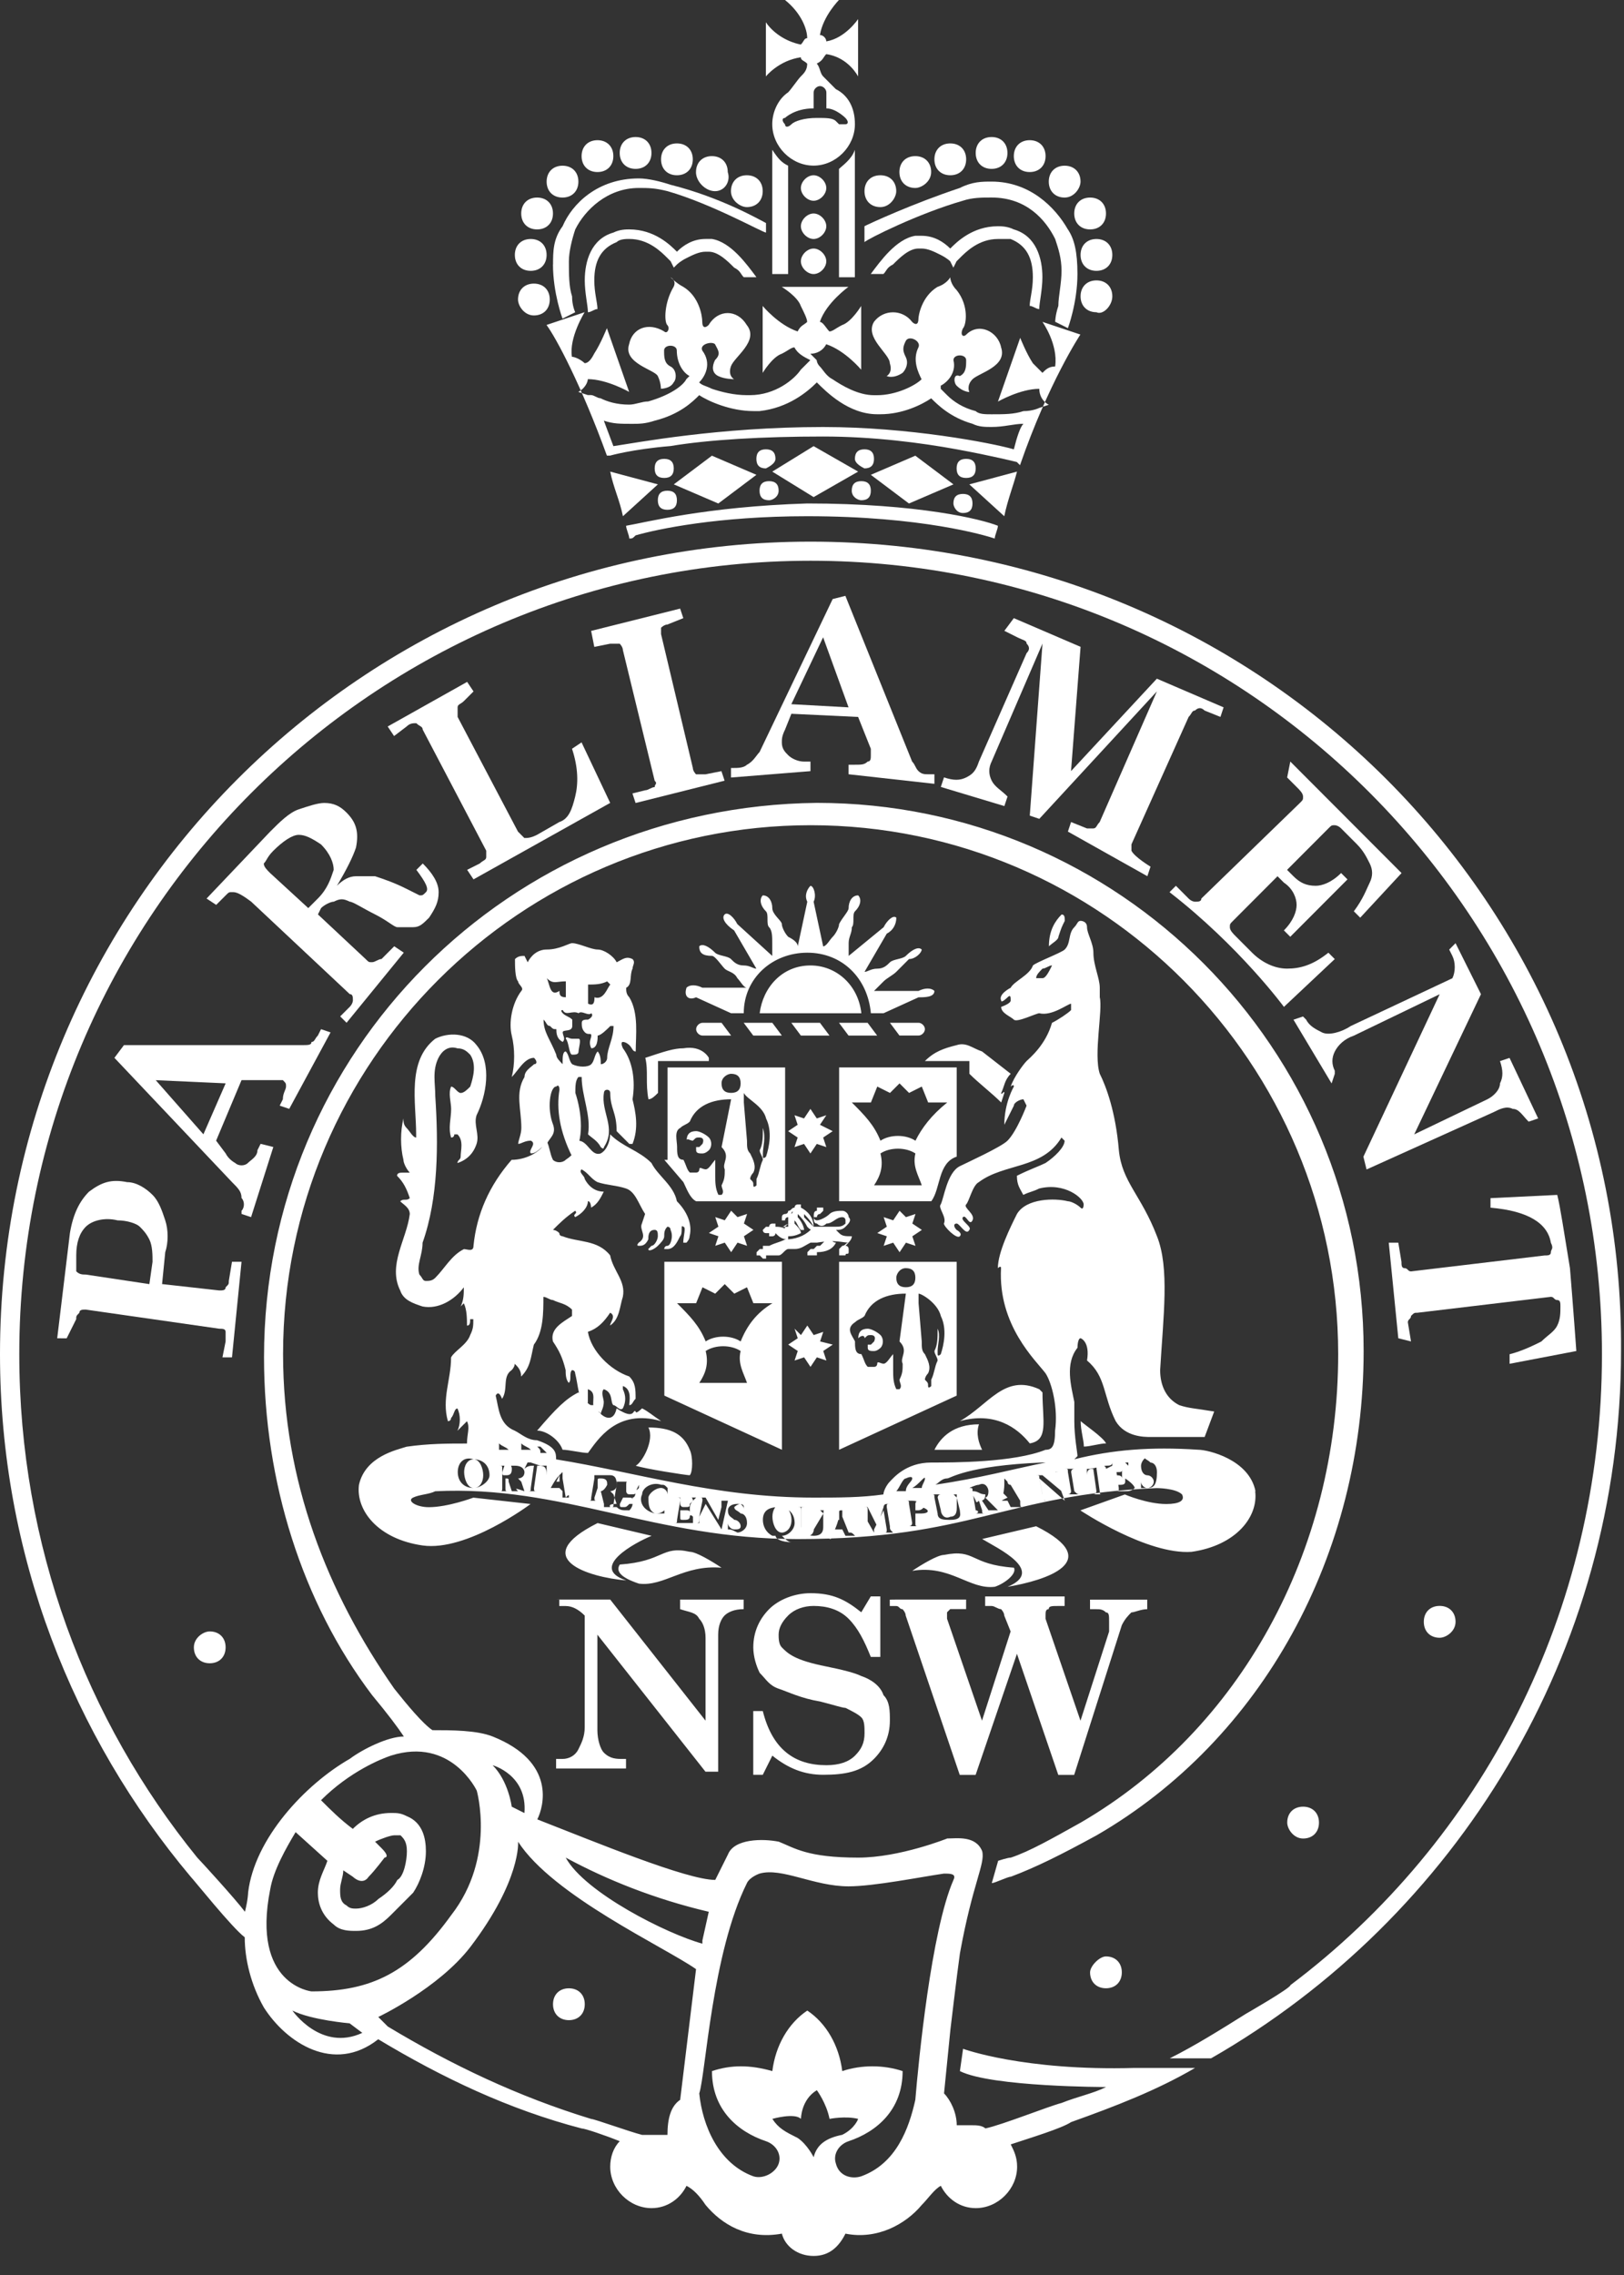 <svg fill="none" viewBox="0 0 40 56" xmlns="http://www.w3.org/2000/svg" xmlns:xlink="http://www.w3.org/1999/xlink"><rect x="0" y="0" width="40" height="56" fill="#333333" stroke="none"/><clipPath id="a"><path d="m0 0h40v55.61h-40z"/></clipPath><g clip-path="url(#a)" fill="#fff"><path d="m14.012 49.727c.235 0 .391-.157.391-.392s-.157-.392-.391-.392c-.235 0-.391.157-.391.392s.157.392.391.392zm-9.237-9.177c0 .235.157.392.391.392s.391-.157.391-.392-.157-.392-.391-.392c-.157 0-.391.157-.391.392zm22.074 8c0 .235.157.392.391.392s.391-.157.391-.392-.157-.392-.391-.392c-.157 0-.391.235-.391.392zm9.002-8.628c0-.235-.157-.392-.391-.392-.235 0-.391.157-.391.392s.157.392.391.392c.157 0 .391-.157.391-.392zm-15.89-26.589c-11.037 0-19.961 8.941-19.961 20.001 0 4.941 1.8 9.412 4.697 12.863.078.078 1.018 1.255 1.331 1.49 0 .549.157 1.177.47 1.726.548.863 1.722 1.647 2.818.784 1.566.941 3.209 1.726 5.01 2.196.078 0 .548.157.939.314-.157.157-.235.392-.235.627 0 .549.47 1.02 1.018 1.02.391 0 .705-.235.861-.549.157.078.313.235.47.471.391.471 1.018.863 1.879.706.078.314.391.549.783.549s.626-.235.783-.549c.783.157 1.487-.235 1.879-.706.157-.157.313-.392.47-.471.157.314.47.549.861.549.548 0 1.018-.471 1.018-1.02 0-.235-.078-.392-.157-.549.47-.157 1.252-.392 1.487-.549 1.096-.392 2.114-.784 3.053-1.333-.548 0-1.174 0-1.487 0-2.74.078-4.227-.471-4.227-.471l-.078.549c.783.392 3.601.392 3.601.392-.313.157-.705.235-1.096.392-.313.079-1.487.549-1.879.627-.078-.078-.235-.078-.313-.078-.078 0-.235 0-.313 0h-.078c0-.314-.157-.627-.313-.784l.157-1.569s.157-1.333.235-1.882c.313-1.726.626-2.196.548-2.51-.157-.392-.626-.314-.861-.314 0 0-1.174.471-2.192.471-1.252 0-1.565-.235-1.957-.392-.391-.078-1.096-.078-1.252.314l-.313.627c-.705 0-2.974-.941-4.383-1.49.157-.314.47-1.412-1.096-2.039-.391-.157-1.018-.157-1.487-.157-.235-.157-.626-.627-.939-1.02-1.644-2.353-2.74-5.098-2.74-8.236 0-7.216 5.871-13.02 12.994-13.02 7.202 0 12.994 5.883 12.994 13.02 0 4.863-2.427 9.255-6.34 11.53-.705.392-1.252.706-1.722.863-.078 0-.313.078-.313.078l-.157.549c.078 0 .391-.157.47-.157.626-.235 1.252-.549 2.114-1.02 4.07-2.353 6.575-6.902 6.575-11.922 0-7.451-6.027-13.491-13.464-13.491-7.593.079-13.62 6.118-13.62 13.648 0 3.059.939 6.039 2.661 8.314.391.471.626.784.783 1.02-.391 0-1.018.314-1.331.549-1.096.627-2.348 1.961-2.505 3.294 0 0 0 .157-.078.471-.235-.314-1.096-1.255-1.174-1.333-2.74-3.373-4.384-7.686-4.384-12.393 0-10.824 8.767-19.53 19.491-19.53 10.802 0 19.491 8.785 19.491 19.53 0 6.353-2.974 12-7.671 15.53 0 .078-1.096.706-1.096.706-.626.392-1.252.784-1.879 1.098h1.018c6.027-3.451 10.098-9.961 10.098-17.412.078-10.981-8.845-19.922-19.961-19.922zm-12.759 36.158c.47.235 1.409.314 1.409.314l.313.235c-1.018.471-1.722-.549-1.722-.549zm12.838 3.608s-.157-.314-.391-.471c-.313-.157-.47-.235-.626-.471 0 0 .548-.157.705 0 0 0 0-.471.391-.706 0 0 .235.314.313.706 0 0 .391-.078.705 0 0 0-.078.235-.391.392-.391.078-.626.235-.705.549zm-1.644-6.745c.078-.157.313-.235.313-.235.548-.157 1.331.314 2.192.314.626 0 1.8-.235 2.348-.314.157 0 .313 0 .235.157-.548 1.255-.861 4.471-.939 5.412-.157.706-.47 1.569-1.331 1.882-.235.078-.548 0-.626-.314-.078-.235.078-.471.313-.549.705-.235 1.331-.784 1.331-1.726-.47-.157-1.018-.157-1.487 0-.078-.627-.391-1.177-.861-1.49-.47.314-.783.863-.861 1.49-.548-.157-1.018-.157-1.487 0 0 .941.626 1.49 1.331 1.726.235.079.391.314.313.549s-.391.392-.626.314c-.861-.314-1.252-1.255-1.331-2.039.157-.471.313-3.451 1.174-5.177zm-.939.706-.157.706v.078c-.861-.235-2.896-1.255-3.366-2.118 1.018.549 2.192 1.02 3.522 1.333zm-.313 1.412-.391 3.216c-.235.157-.313.471-.313.863h-.078c-.078 0-.235 0-.313 0-.078 0-.157 0-.235 0-.313-.079-1.174-.392-1.252-.392-1.8-.549-3.444-1.333-5.01-2.275l-.235-.235s1.487-.706 2.27-1.726c1.252-1.647 1.174-2.588 1.174-2.588.861 1.333 3.601 2.588 4.384 3.137zm-4.227-3.843-.313-.157s-.078-.627-.47-1.02c0 0 .861.235.783 1.177zm-6.262 1.882c.078-.471.391-1.02.626-1.412l.783.706c-.078.235-.235.471-.235.784 0 .235.078.549.391.784.157.157.391.157.548.157.391 0 .626-.157.861-.392.235-.235.391-.392.548-.549.157-.235.313-.627.313-1.02 0-.314-.078-.706-.47-.863-.157-.079-.235-.079-.391-.079-.391 0-.705.157-.939.392-.313-.235-.548-.471-.783-.706.705-.706 1.487-1.02 1.722-1.098 1.487-.471 2.114.863 2.114.863s.47 1.647-.626 3.059c-1.018 1.412-1.957 1.882-3.444 1.882 0 0-1.487-.157-1.018-2.51zm2.74-1.02s-.078-.078-.157-.157c.157-.078.391-.157.47-.157h.157c.078.078.157.157.157.392s-.078.627-.235.706c-.078.157-.235.314-.47.471-.157.157-.391.235-.548.235-.078 0-.157-0-.235-.079-.157-.078-.157-.235-.157-.392 0-.157.078-.314.078-.471l.235.157s.235.235.391 0c.157-.157.391-.471.391-.471s.157 0-.078-.235zm22.701-.235c.235 0 .391-.157.391-.392s-.157-.392-.391-.392c-.235 0-.391.157-.391.392 0 .157.157.392.391.392z"/><path d="m1.409 32.942.313-2.588c.078-.471.235-.784.47-1.02.313-.235.548-.314.939-.235.235 0 .47.157.626.314.157.157.235.392.313.627.078.235.078.549 0 .784l-.078.784 1.409.157c.078 0 .157 0 .157-.078.078-.078.078-.078.078-.157l.078-.471h.235l-.235 2.353h-.235l.078-.392c0-.078 0-.157 0-.235s-.078-.078-.157-.078l-3.288-.471c-.078 0-.157 0-.157.079-.078.078-.078.078-.078.157l-.235.471zm2.27-1.333.078-.549c0-.157 0-.392-.078-.549-.078-.157-.157-.235-.235-.314-.078-.079-.313-.157-.548-.157-.313-.078-.626 0-.783.157-.157.157-.235.392-.235.706v.392c.078.079.157.079.235.079z"/><path d="m3.053 25.726h4.384c.157 0 .235 0 .235-.078.078 0 .078-.079.157-.157l.078-.157.235.079-1.018 1.882-.235-.079.078-.157c0-.157.078-.235.078-.314 0-.078 0-.078-.078-.157 0 0-.078 0-.157 0h-.861l-.626 1.49.235.314c.078.157.235.235.235.235.078.078.235.078.313 0 .078-.079.235-.157.235-.314l.078-.157.313.078-.548 1.726-.235-.078v-.078c.078-.079.078-.235 0-.314 0-.157-.078-.235-.235-.392l-2.896-3.059zm.783.863 1.174 1.333.548-1.255z"/><path d="m5.088 22.118 1.566-1.647c.235-.235.47-.471.705-.549.235-.078.47-.157.626-.157.235 0 .391.078.548.235.235.235.313.471.235.863-.078.235-.235.549-.47.941.157-.157.313-.235.47-.235h.47c.235.078.47.157.783.314.157.078.313.157.313.157.078 0 .078 0 .157-.079.078-.078 0-.235-.235-.549l.157-.157c.235.235.391.471.391.706s-.078.392-.235.627c-.157.157-.235.235-.391.235s-.235 0-.391 0c-.078 0-.235-.157-.548-.314-.313-.157-.548-.314-.626-.314-.157-.078-.235-.078-.391 0-.078 0-.235.079-.313.157l-.078.157 1.174 1.098c.078.078.078.078.157.078.078 0 .157-.078.235-.078l.313-.314.235.157-1.409 1.726-.157-.157.235-.235c.078-.079.078-.157.078-.157 0-.078 0-.157-.078-.157l-2.427-2.275c-.313-.235-.391-.235-.47-.235s-.078 0-.157.079l-.235.235zm2.505.235.235-.235c.235-.235.313-.471.391-.706 0-.157-.078-.392-.313-.627-.235-.157-.391-.235-.548-.235-.157 0-.391.157-.626.392-.157.157-.157.235-.235.314 0 .079.078.157.157.235z"/><path d="m9.706 18.118-.157-.235 1.957-1.098.157.235-.235.235c-.078.079-.157.079-.157.157v.235l1.487 2.824c.078.078.157.157.157.157.078 0 .157 0 .313-.079l.548-.314c.235-.078.313-.314.391-.627.078-.314.078-.706-.078-1.177l.235-.157.705 1.49-3.366 1.882-.157-.235.313-.157c.078-.079.157-.079.157-.157s0-.157 0-.157l-1.565-2.981c0-.078-.078-.078-.157-.157-.078 0-.157 0-.235.078z"/><path d="m14.56 15.53 2.192-.549.078.235-.391.157c-.078 0-.157.079-.157.079v.157l.783 3.294c0 .078.078.157.078.157h.235l.391-.078.078.235-2.192.549-.078-.235.313-.078c.078 0 .157-.078.235-.078 0-.079.078-.079 0-.157l-.783-3.216c0-.078-.078-.157-.078-.157-.078 0-.157 0-.235 0l-.391.079z"/><path d="m20.822 14.667 1.644 4.079c.078.078.078.157.157.235s.157.078.235.078h.157v.235l-2.114-.235v-.235h.157c.157 0 .235 0 .313-.078.078 0 .078-.078.078-.157 0-.078 0-.078 0-.157l-.313-.784-1.644-.078-.157.392c-.078.157-.078.235-.078.314 0 .157.078.235.157.314.078.079.235.157.391.157h.157v.235l-1.957.157v-.235h.078c.078 0 .235 0 .313-.079.157-.078.235-.235.313-.314l1.8-3.765zm-.548 1.02-.783 1.647 1.409.078z"/><path d="m24.971 15.216 1.644.706-.235 3.059 2.114-2.275 1.644.706-.078.235-.391-.157c-.078-.078-.157-.078-.235 0-.078 0-.078.078-.157.157l-1.409 3.137v.157c.078.157.47.392.47.392l-.078.235-1.957-1.098.078-.235.391.157h.157c.078 0 .078-.079.157-.157l1.409-3.216-2.896 3.137-.235-.079.313-4.235-1.252 2.902c-.078.157-.078.314 0 .471.078.157.235.235.391.392l-.078.235-1.565-.471.078-.235c.235.078.391.078.548 0 .157-.078.235-.157.313-.392l1.174-2.667c.078-.078.078-.157 0-.235 0-.079-.078-.079-.235-.157l-.313-.157z"/><path d="m31.781 18.746 2.74 2.745-1.018 1.098-.157-.157c.235-.314.313-.549.391-.706.078-.157.078-.314 0-.471-.078-.157-.157-.314-.313-.471l-.391-.392c-.078-.079-.157-.079-.157-.079-.078 0-.078 0-.157.079l-1.018 1.02.157.157c.157.157.313.235.548.235.157 0 .391-.079.626-.314l.157.157-1.409 1.412-.157-.157c.235-.235.313-.471.313-.627s-.078-.392-.313-.549l-.157-.157-1.096 1.098c-.078.078-.078.078-.078.157 0 .079.078.157.157.235l.391.392c.235.235.548.392.861.392s.626-.079 1.018-.392l.157.157-1.252 1.177s-1.096-1.49-2.818-2.824l.157-.157.313.314c.078.079.157.078.157.078.078 0 .157 0.0.157-.078l2.427-2.353c.078-.078.078-.078.078-.157 0-.078-.078-.157-.157-.235l-.235-.235z"/><path d="m35.851 23.217.626 1.255-1.644 3.451 1.8-.863c.157-.078.313-.235.313-.392.078-.157.078-.314 0-.549l.235-.078.705 1.49-.235.079c-.157-.157-.235-.314-.391-.314-.157-.078-.313 0-.47.079l-3.131 1.412-.078-.314 1.879-4-2.114 1.02c-.235.079-.391.235-.47.392-.078.157-.078.314 0 .471v.078l-.078.235-.939-1.569.235-.079.078.079c.078.157.235.235.391.314.157.078.47 0 .705-.157l2.505-1.177c.078-.157.078-.392 0-.549l-.078-.157z"/><path d="m38.356 29.413c.078.314.157.863.313 1.804.078.941.157 2.039.157 2.039l-1.644.314v-.235c.313-.078.626-.235.783-.314.157-.157.313-.235.391-.392.078-.157.078-.314.078-.471 0-.078 0-.157-.078-.157-.078 0-.078-.079-.157-.079l-3.288.392c-.078 0-.078 0-.157.078 0 .079-.078.079-.078.157l.078.471-.313-.078-.235-2.353h.235l.078.471c0 .078 0 .157.078.157s.078.079.157.079l3.288-.392c.078 0 .157 0 .157-.078 0-.079.078-.079 0-.235-.078-.471-.548-.784-1.487-.863v-.235z"/><path d="m13.699 39.374h1.331l2.348 2.981v-2.039c0-.235-.078-.392-.157-.471-.078-.157-.235-.157-.47-.235v-.235h1.565v.235c-.235 0-.391.078-.47.157-.078.078-.157.235-.157.471v3.373h-.313l-2.662-3.373v2.353c0 .235.078.471.157.549.157.157.313.157.47.157h.078v.235h-1.722v-.235h.157c.157 0 .313-.078.391-.235s.157-.314.157-.549v-2.745c-.157-.157-.313-.235-.47-.235h-.157v-.157"/><path d="m21.213 39.688.235-.392h.235v1.49h-.235c-.157-.392-.313-.706-.548-.941-.235-.235-.548-.314-.861-.314-.235 0-.47.078-.626.235-.157.157-.235.314-.235.471 0 .078 0 .235.078.314.078.079.157.157.313.235.157.079.391.157.783.235.391.079.705.157.861.235.235.079.47.235.548.471.157.157.157.392.157.627 0 .392-.157.706-.391.941-.313.314-.705.392-1.252.392-.47 0-.861-.157-1.252-.471l-.235.471h-.235v-1.569h.235c.235.941.783 1.333 1.566 1.333.313 0 .548-.079.705-.235.157-.157.235-.314.235-.549 0-.157 0-.314-.078-.392-.078-.079-.235-.157-.391-.235-.078 0-.313-.079-.626-.157-.47-.078-.783-.235-1.018-.314-.235-.079-.313-.235-.47-.392-.078-.157-.157-.392-.157-.627 0-.392.157-.706.391-.941s.626-.392 1.018-.392c.548 0 .861.157 1.252.471z"/><path d="m22.074 39.374h1.722v.235h-.157c-.078 0-.157 0-.235 0l-.078.079v.157l.861 2.51.705-2.196-.157-.392c0-.078-.078-.157-.078-.157-.078 0-.157-.078-.235-.078h-.157v-.235h1.957v.235h-.157c-.157 0-.235 0-.235.078-.078 0-.078.079-.078.157v.079l.861 2.51.705-2.196c0-.078 0-.157 0-.235 0-.157 0-.235-.078-.235-.078-.079-.157-.079-.235-.079h-.157v-.235h1.409v.235c-.157 0-.313.079-.391.079-.078.078-.157.157-.235.314l-1.174 3.686h-.391l-1.018-2.981-1.018 2.981h-.391l-1.331-3.922c0-.078-.078-.157-.078-.157-.078 0-.078-.078-.157-.078h-.157v-.157"/><path d="m21.605 25.491-.235-.314h-.705l.235.314zm-1.409 2.196.157-.235-.235.079-.157-.235-.157.235-.235-.079.078.235-.235.157.235.157-.078.235.235-.078.157.235.157-.235.235.078-.078-.235.235-.157zm-1.096 2.51v-.078s0 0-.078 0c0 0-.078 0-.078.078h-.078s0 0-.078.079c0 0 0 .078.078.078h.078v.078h.078s.078 0 .078-.078c.078.078.157.157.313.157 0-.079 0-.157 0-.235-.157-.079-.235-.079-.313-.079zm1.331-4.706-.235-.314h-.705l.235.314zm-.939 4.628c-.157 0-.157.078-.235.078h.078c.078-.078.078-.078.157-.078zm.548.078s0 .079 0 0c0-.235-.157-.392-.313-.471 0 0 0 0 0-.078 0 0 0 0-.078 0 0 0-.078 0-.078.078-.078 0-.078.079-.157.079 0 0 0 .078-.078.078 0 0-.078 0-.078.078v.079h.078s0-.079.078-.079v.079.157h-.078c0 .079-.078.157 0 .235.157 0 .235 0 .391-.078 0-.078-.078-.157-.157-.235 0 0 0 0 0-.078.078.078.078.157.157.235h.078c0-.079-.078-.235-.157-.314 0 0 0 0 0-.078.078.078.157.157.235.314.078.079.078.079.157 0-.078-.078-.157-.157-.235-.235 0 0 0 0 0-.078.078.078.157.157.235.314zm-.548-.314c0-.078 0-.078 0 0 0-.078.078-.078 0 0zm-.939-4.392h.705l-.235-.314h-.705zm2.114 10.196 2.896-1.333v-3.294h-2.896zm2.505-3.294c.157.314.078.706 0 .941 0 0-.078.078-.078 0v-.078c0-.157.078-.392 0-.549 0 .235 0 .392-.078.549 0 .078.078.157.078.235-.078.157-.078.314-.157.471v.157s-.078.079-.078 0c0-.078 0-.078-.078-.157 0-.079.078-.157.078-.157.078-.157 0-.314-.078-.471-.078-.078-.078-.157-.078-.314l-.078-.941c0-.079 0-.157 0-.235.078 0 .47.235.548.549zm-.861-1.177c.157 0 .235.078.235.235 0 .157-.078.235-.235.235-.157 0-.235-.079-.235-.235 0-.079.078-.235.235-.235zm-1.252 1.333c.078-.079.157-.079.235-.157.157-.392.548-.549 1.018-.549l-.157 1.177c.235.235 0 .392.078.549 0 .157 0 .235-.078.392 0 .078.078.157 0 .235h-.078c-.078-.157-.078-.314-.078-.471 0-.157 0-.235 0-.392-.078.078-.157.235-.235.235-.078 0-.157-.078-.157 0 0 0 0 .078-.078.078h-.078-.078c-.078-.078-.078-.157-.157-.314-.157 0-.157-.157-.157-.314-.078-.157-.235-.314 0-.471zm4.305 2.981c.47-.079.313-.549.313-1.255 0 0 0 0-.078-.078-.861-.392-1.252.392-1.957.784.861-.235 1.409.157 1.722.549zm-4.07-2.588c.078-.078.078-.078.157-.078.157 0 .078.157.078.157l-.078.078h-.078v-.078.157c0 .079.078.079.157.079s.157-.079.157-.079c.078-.078.078-.235 0-.314-.078-.078-.235-.157-.313-.157-.157 0-.235.079-.235.235.078-.078.157-.078.157 0zm-1.331-9.177c-.705 0-1.174.549-1.252 1.177h2.505c-.078-.706-.626-1.177-1.252-1.177zm6.106-.706c.078-.235.078-.235.157-.392 0-.079 0-.157-.078-.157-.157.157-.313.392-.313.784.078-.078.235-.157.235-.235zm-2.192 3.059v.314c.235.235.548.471.783.706l.078-.235c0-.078-.078.078-.078 0 .078-.157.078-.314.235-.471l-.705-.549c-.235-.079-.391-.235-.626-.157-.313.078-.548.157-.783.392zm-.861 9.569h.548.626c-.078-.157-.157-.392-.078-.627-.626 0-.939.314-1.096.627zm-6.732-.706c-.235-.157-.313-.235-.47-.314 0 0-.157.157-.157.078-.078-.078 0 .235-.47-.078-.078.392-.391.235-.548-.079 0 0 0 0-.078 0s-.313-.314-.313-.314c-.313.157-.548.392-1.018.941.235 0 .548.235.626.471.157 0 .47.079.626.079.235-.314.705-1.098 1.8-.784zm.705.706c-.157-.392-.47-.549-1.018-.549.157.314-.157.863-.313.941.235.078 1.252.235 1.331.235.078-.078.078-.471 0-.627zm2.27-4.628h-2.896v3.294l2.896 1.333zm-2.035 2.981c.157-.235.235-.471.157-.784.235-.157.626-.157.861 0-.078.314.078.549.157.784zm1.018-1.02c-.235-.157-.626-.157-.861 0-.157-.392-.391-.627-.705-.941h.47l.157-.392.313.157.235-.235.235.235.313-.157.157.392h.47c-.391.235-.626.549-.783.941zm1.957 0 .078-.235-.235.078-.157-.235-.157.235-.157-.157.078.235-.235.157.235.157-.078.235.235-.079.157.235.157-.235.235.079-.078-.235.235-.157zm.705-2.432c-.078 0-.078.078-.157.078l-.078.079v.078.078h.078.078c0-.078.078 0 .078-.078v-.078s0-.079-.078-.079c.078-.078.157-.157.157-.235-.157 0-.235 0-.313-.078l-.078-.078c.078 0 .157 0 .235-.079.078-.078.157-.157.078-.235 0-.078-.078-.157-.157-.157-.078 0-.235 0-.313.078s-.235.157-.313.157c0 0-.078 0-.078-.079v-.078.078h.078s0-.078.078-.078c0 0 0 0 .078-.078v-.079h-.078-.078v.079c-.078 0-.078.078-.078.157 0 .079 0 .157.078.157.078.078.157.078.235 0 .157 0 .235-.157.391-.157 0 0 .078 0 .078.079v.078c-.078.078-.157.078-.235.078-.157 0-.47 0-.626 0v.079c-.157.157-.391.235-.626.235-.157.078-.235.078-.391.157 0 0 0 0-.078 0h-.078v.079s0 0-.078 0c0 0 0 0-.078.078v.078h.078s0 0 .078.079h.078s0 0 0-.079h.313c.078 0 .157-.157.235-.157h.157c.157 0 .235-.079.391-.157h.157c.47-.078.626 0 .783 0zm-.313 0c-.078 0-.157-.078-.157-.157-.078.079-.157.157-.235.235h-.078l-.078.079s0 0-.078 0c0 0 0 0-.078.078v.078h.078.078.078v-.078c.235 0 .391-.078.47-.235zm-2.896-.157-.078.235.235-.078.157.235.157-.235.235.078-.078-.235.235-.157-.235-.157.078-.235-.235.078-.157-.157-.157.235-.235-.079.078.235-.235.157zm-3.914 5.883-.078.157h.078zm1.174.235c0-.078 0-.157-.157-.157-.078 0-.078 0-.078.079v.157s0 .079.078.079c0 0 .078 0 .157-.157zm4.54.863c0-.157-.078-.314-.235-.392-.157 0-.235.157-.235.314 0 .157.078.392.235.392.078 0 .235-.078.235-.314zm-7.828-1.49c-.157 0-.235.157-.235.314 0 .157.078.392.235.392s.235-.157.235-.314-.078-.392-.235-.392zm.783.079c-.078 0-.078 0 0 0l-.078.235c0 .078 0 .078.078.078s.157 0 .157-.157c0 0 0-.157-.157-.157zm8.219 1.255-.078.157h.078zm5.949-2.275c0 .235.078.471.078.627.157 0 .391-.078.548-.078-.078-.157-.548-.471-.626-.549zm-1.096 2.588-1.331.314c.391.235 1.565.784.626 1.177.939-.157 2.427-.627.705-1.49zm-.705-.706-.157-.157v.235zm-.861-.157c-.078 0-.078 0 0 .078l.078.157s0 .078.078 0c.078 0 .157 0 .157-.157-.157 0-.157-.078-.313-.078zm-1.331.235c-.078 0-.078.078-.078.078v.157h.078c.078 0 .157-.079.157-.157s-.078-.078-.157-.078zm-5.558-8.863c.078-.078.078-.078.157-.078.157 0 .078.157.078.157l-.078.078h-.078v-.078.157c0 .079.078.079.157.079s.157-.079.157-.079c.078-.078.078-.235 0-.314-.078-.079-.235-.157-.313-.157-.157 0-.235.078-.235.235 0-.078.078 0 .157 0zm5.714-2.745c0-.078-.078-.157-.157-.157h-.705l.235.314h.47c.078 0 .157-.078.157-.157zm-5.636-.784.861.392h.313c0-.863.705-1.49 1.566-1.49.861 0 1.487.627 1.565 1.49h.313l.861-.392c.157 0 .391 0 .391-.157-.078-.078-.235-.078-.391 0h-1.096c.078-.078.157-.157.235-.235.078-.078.235-.157.313-.235.078-.078.235-.235.313-.314.157 0 .313-.157.313-.235-.078-.079-.235 0-.391.157-.078.079-.313.079-.391.157s-.157.157-.313.157c-.157 0-.235.078-.313.078l.548-.941c.157-.078.235-.235.235-.392-.078-.078-.235.079-.313.235l-.861.706c0-.078 0-.157 0-.314s.078-.235.078-.392c.078-.078 0-.314.078-.392.157-.157.157-.314.078-.392-.157 0-.235.157-.235.314 0 .079-.157.235-.235.392 0 .078-.078.235-.157.314-.078.079-.157.235-.235.235l-.235-1.098c.078-.157 0-.392-.078-.392-.078.078-.157.235-.078.392l-.235 1.098c0-.078-.078-.157-.235-.235-.078-.078-.157-.235-.157-.314s-.235-.235-.235-.392c0-.157-.078-.314-.235-.314-.078.078-.078.235.078.392.078.078 0 .314.078.392.078.079.078.235.078.392v.314l-.861-.784c-.078-.157-.235-.314-.313-.235-.078.078 0 .235.235.392l.548.941c-.078 0-.157-.079-.313-.079-.157 0-.235-.078-.313-.157-.078-.079-.313-.079-.391-.157-.157-.157-.313-.235-.391-.157 0 .157.078.235.313.235.078 0 .235.235.313.314.078.078.235.078.313.235.078.078.157.235.235.235h-1.096c-.157-.079-.313-.079-.391 0-.078.235.078.314.235.235zm6.419 3.922v-2.196h-2.896v3.294h2.27c.235-.314.157-.941.626-1.098zm-2.035.706c.157-.235.235-.471.157-.784.235-.157.626-.157.861 0-.078.314.078.549.157.784zm1.018-1.098c-.235-.157-.626-.157-.861 0-.157-.392-.391-.627-.705-.941h.47l.157-.392.313.157.235-.235.235.235.313-.157.157.392h.47c-.391.314-.626.627-.783.941zm-5.401-2.745c0 .079.078.157.157.157h.705l-.235-.314h-.47c-.078 0-.157.078-.157.157zm-.783 3.216.47.549c.078.157.157.392.313.471h2.192v-3.294h-2.896v2.275zm2.505-1.02c.157.314.078.706 0 .941 0 0-.078.078-.078 0v-.078c0-.157.078-.392 0-.627 0 .235 0 .392-.078.549 0 .079.078.157.078.235-.078.157-.078.314-.157.471v.157s-.078.078-.078 0 0-.078-.078-.157c0-.078.078-.157.078-.157.078-.157 0-.314-.078-.471-.078-.079-.078-.157-.078-.314l-.078-.941c0-.078 0-.157 0-.235.078.157.47.314.548.627zm-.861-1.098c.157 0 .235.078.235.235s-.078.235-.235.235c-.157 0-.235-.078-.235-.235s.157-.235.235-.235zm-1.252 1.333c.078-.079.157-.079.235-.157.157-.392.548-.549 1.018-.549l-.235 1.177c.235.235 0 .392.078.549 0 .157 0 .235-.078.392 0 .078.078.157 0 .235h-.078c-.078-.157-.078-.314-.078-.471s0-.235 0-.392c-.078.079-.157.235-.235.235s-.157-.078-.157 0c0 0 0 .079-.078.079h-.078-.078c-.078-.079-.078-.157-.157-.314-.157 0-.157-.157-.157-.314s-.078-.392.078-.471zm5.088 2.667-.078.235.235-.078.157.235.157-.235.235.078-.078-.235.235-.157-.235-.157.078-.235-.235.078-.157-.157-.157.235-.235-.079.078.235-.235.157zm3.131 8.157c-1.096-.078-.939-.471-1.722-.314-.157 0-.548.235-.783.392.939-.157 1.409.471 2.035.392.235-.078.548-.314.47-.471zm-8.924-.784-1.331-.314c-1.722.863-.235 1.333.705 1.412-.939-.314.235-.941.626-1.098zm-.783.706c-.157.235.235.392.47.471.626.078 1.096-.471 2.035-.392-.235-.157-.626-.392-.783-.392-.705-.157-.626.235-1.722.314zm-1.174-12.55c.078 0 .157 0 .157-.078 0-.079.078-.314 0-.314-.078 0-.078 0-.157 0s-.157-.078-.157 0c.078.079.078.392.157.392zm-1.487.549c.157-.157.313-.471.548-.471.078.079.078.157 0 .157-.078.078-.235.157-.235.314-.235.392-.078.784-.078 1.255 0 .157-.078.314-.078.392.078 0 .157-.079.313-.079.157.078-.078.235 0 .314.157 0 .235-.157.391-.235.078-.157.235-.235.157-.471-.157-.392-.078-.941.078-.941.078-.078.078.079.078.079-.078.471 0 1.02.313 1.647.313-.392.235-1.098.078-1.569 0-.157 0-.314.078-.392h.078c0 .471.235.941.157 1.412.078.079.235.157.313.314.078.078.078 0 .078 0 .313-.471-.078-.863 0-1.333 0 0 0-.078.078-.078.078 0 .078.078.078.078 0 .392.157.471.157.941l.313.314h.078c.157-.392.078-.784 0-1.098.078-.471 0-.941-.235-1.255 0 0-.078-.157 0-.157.078 0 .157.078.157.078.078.078.078.157.157.157 0-.392.078-.941-.157-1.333-.078-.079-.078-.157-.078-.235.157-.079.078-.314.157-.471 0-.079.078-.157 0-.235-.157-.079-.235 0-.391.078-.078-.157-.313-.314-.47-.314-.157 0-.47-.157-.626-.157-.078 0-.313.157-.626.157-.235 0-.391.157-.47.314l-.078-.157c-.078 0-.157 0-.235.079 0 .157 0 .471.078.549 0 .078.157.157.078.235-.235.314-.313.784-.235 1.098.078.314.078.706 0 1.02zm1.879-2.275c.157 0 .313 0 .47-.078l.078.078c-.078.079-.157.392-.391.314 0 .078 0 .235-.157.157zm-1.018-.157c.157.157.235.078.47.078v.392c-.157 0-.157-.079-.157-.157-.235.157-.235-.157-.313-.314zm-.078 1.02c.078.079.078.157.157.157.078.078.078.078.157.078 0 .079 0 .235.157.314.078-.079 0-.157 0-.235 0-.079.235 0 .235-.157 0-.078 0-.078 0-.157-.078-.078-.157-.078-.235-.157 0 0-.078-.079 0-.079.078.157.235 0 .391.079.078-.079.235.078.313 0 .078.078-.078.157-.078.157-.078 0-.157 0-.157.079 0 .078 0 .157.078.235.078.078.157 0 .157.078s-.078.157 0 .314c.157 0 .157-.235.157-.314.078 0 .235-.157.313-.235h.078c0 .314-.157.549-.157.784 0 .079-.078.157-.157.157 0-.078 0-.235-.078-.314-.078.078-.078.235-.157.314s-.313.078-.47 0c-.078-.078-.078-.235-.157-.314-.078 0-.078.157-.078.235v.078c-.078-.078-.157-.157-.157-.235-.157-.392-.313-.549-.313-.863zm2.583 1.961c.078 0 .157-.079.235-.157v-.784h1.252s0 0 0-.079c0 0-.157-.314-.626-.235-.235 0-.47.079-.939.235.078.314 0 .627.078 1.02zm14.951 9.647c-.157-.784-1.174-1.02-1.409-1.02-1.174-.078-2.114 0-3.053.235l.078-.078c0-.078-.078-.471-.078-.863 0 0 0-.235 0-.471-.078-.392-.235-.941.078-1.333 0 0 0-.235.078-.235 0 0 .235.079.157.549.47.392.391.863.705 1.49.235.392.705.392.861.392h1.331l.235-.627c-.47-.078-.626-.078-.861-.157-.313-.157-.47-.471-.47-.863.078-1.333.235-2.51-.078-3.294-.391-1.02-.861-1.333-.939-2.118-.078-.941-.313-1.569-.47-1.882-.157-.471.078-1.569 0-1.882 0-.079 0-.079 0-.235 0-.235-.157-.549-.157-.863 0-.235-.157-.471-.157-.627 0-.157-.157-.157-.157-.157-.078 0-.078.078-.157.157-.157.157-.078.392-.235.549-.078.078-.705.314-.783.392-.078.235-.47.392-.548.549 0 0-.313.157-.235.314 0 .078.157-.078.157-.078.078-.079.078 0 .078.078s-.235.157-.235.157c0 .157.235.235.313.314.078.079.548-.157.626-.157.313.078.705-.235.783-.235v.157c-.078.079-.313.235-.47.314-.157.549-.548.863-.626.941-.078.078-.313.392-.391.627 0 0 .078-.078.078 0 0 0-.235.392-.235.941.078-.157.157-.314.235-.471 0-.078.157-.157.235-.157l.078.157s-.235.627-.47.863c-.157.157-1.018.549-1.174.627-.313.157-.391.784-.47.941-.078.078.157.314.078.471 0 .078.313.392.391.314.078-.078-.078-.157-.078-.157-.078-.079-.078-.157 0-.157.078 0 .235.314.313.157.078-.079-.235-.235-.157-.314.078-.078.157.235.235.079.078-.157-.235-.314-.157-.392s.157-.471.313-.549c.626-.471 1.565-.314 2.035-1.098l.078.078c0 .157-.235.392-.47.549-.157.078-.391.157-.705.314 0 .235.078.314.157.471.157-.078.235-.078.391-.157.626-.157 1.096.235 1.096.392 0 0 0 .157-.078.078-.078-.078-.235-.157-.313-.157-.313-.079-1.018-.079-1.252.314-.157.314-.47.941-.47 1.333v.078s0 0 0-.078c0 0 .078-.079.078 0-.078 1.412.861 2.275 1.096 2.588.157.235.313.863.235 1.412 0 .392-.078.471-.235.471-.783.314-2.27.314-2.818.314-.626 0-.939.392-1.018.471-.078.078-.157.235-.157.314-.548.078-1.096.078-1.722.078-2.427 0-4.383-.627-6.34-.941 0-.157 0-.314-.47-.471-.235 0-.391-.157-.548-.235-.391-.157-.391-.549-.47-.863.078-.157.157.079.157.079.157-.235 0-.549.235-.706.078-.079.078-.157.078-.157.078.078.157.157.157.314.235-.235.235-.471.313-.784.235-.314.235-.784.235-1.177.078 0 .157.078.235.078.157.079.313.079.47.235v.157c-.235.157-.548.314-.47.627.157.235.235.392.313.706 0 .078 0 .235.078.314.078-.078 0-.235.078-.314.078 0 .078.078.078.078.078.314.078.627.235.784 0-.078.078 0 .078-.078s0-.235 0-.314c.235.078.078.314.157.471.078.078.157.078.157.157 0-.079.078-.157.078-.314 0-.078-.078-.235 0-.314.235.078.157.314.235.392.078 0 .157.157.235.079.078-.157.078-.314 0-.471v-.079c.235.079.157.392.157.471.078 0 .078-.078.157-.157 0-.235 0-.392-.157-.549-.47-.157-.939-.627-1.018-1.098.235-.079.391-.235.548-.471.157.078 0 .235 0 .314.235-.157.235-.471.313-.706.078-.392-.235-.627-.313-1.02-.313-.392-.783-.314-1.174-.471 0 0-.078 0-.078-.078-.078-.078-.157-.078-.157-.078.157-.157.313-.314.548-.471.078.078-.078.078 0 .157.157-.078.313-.235.313-.392.078 0 .078.157.078.157.157-.078.235-.235.313-.392-.235 0-.391-.157-.47-.314 0-.078-.157-.157-.078-.235.157.079.235.235.391.314.235.078.47.078.705.157.235.079.313.392.47.627l-.078.235c-.078.157.157.314-.078.471 0 0-.078.078 0 .078.078 0 .157 0 .235-.157 0-.079 0-.235.157-.235.078 0 .078.078.078.157 0 .079-.078.235-.157.235-.078.079-.078.079-.078.079 0 .078.157 0 .235-.079.078-.078.157-.157.157-.235 0-.078 0-.157.078-.235 0 0 .078 0 .078.079.078.157 0 .392-.078.392-.078 0-.078.079-.078.079h.078c.157 0 .235-.157.313-.314.078-.078 0-.314.078-.235.078 0 0 .235 0 .392h.078s.078-.078.078-.157c.078-.314-.078-.627-.313-.863-.078-.392-.47-.627-.626-.941-.313-.314-.705-.392-1.018-.706 0 .157-.078.392-.235.471-.235.078-.313-.314-.548-.314-.078.235-.078.314-.313.471-.078.079-.235.079-.313 0-.078-.157-.078-.314-.157-.471-.157.314-.548.471-.861.471-.548.627-.861 1.333-.939 2.118 0 .157-.157.079-.235.079-.313.157-.47.471-.705.706-.078.078-.157.078-.235.078-.078 0-.078-.078-.157-.157-.078-.235.078-.471.078-.784.391-1.098.391-2.431.313-3.608 0-.314-.078-.627.078-.941.078-.157.235-.314.47-.235.157 0 .235.079.313.157.157.235.078.549 0 .784-.078.079-.157.157-.235.157s-.157-.157-.235-.157c-.078.157 0 .392 0 .549 0 .235-.078.471 0 .706.078 0 .078-.079.078-.079h.078c.157.157.078.392.078.549 0 .078-.078.078-.078.157.235-.079.391-.235.47-.471.078-.235-.078-.471 0-.706.235-.471.391-1.255 0-1.726-.235-.314-.705-.314-1.018-.157-.705.549-.47 1.569-.47 2.353v.079c-.078 0-.157-.157-.235-.235-.078-.079-.078-.157-.078-.235-.078.314-.078.706 0 1.02 0 .079.078.235.157.314 0 0-.078 0-.157 0-.078 0-.157 0-.157.078.157.157.235.314.313.549-.078.079-.157 0-.235.079.078.078.235.157.235.314-.078.627-.548 1.255-.235 1.882.078.235.313.314.548.392.391.078.783-.157 1.018-.471 0 .157 0 .314-.078.471l.078-.078c.078.157.078.392.078.549.078 0 .078-.078.078-.157h.078c0 .157 0 .235-.078.392-.078.235-.391.392-.47.549 0 .549-.235 1.02-.078 1.569.078 0 .078-.078.078-.078.078-.079.078-.235.157-.235.078.157.078.392 0 .549.078-.078.157-.157.235-.235.078.157 0 .314 0 .549-.47 0-.939 0-1.487.078-.235.078-1.018.235-1.174.941-.078.627.47 1.333 1.566 1.49 1.096.157 2.661-1.02 2.661-1.02l-1.409-.157s-.626.235-1.096.235c-.313 0-.548-.157-.391-.235.157-.078.391-.078.548-.157 3.131-.157 5.401 1.177 8.924 1.177 4.305 0 5.088-1.098 8.845-1.255 0 0 .47 0 .626.157.078.157-.078.235-.391.235-.47 0-1.018-.235-1.018-.235l-1.096.392s1.644 1.098 2.74 1.02c1.096-.157 1.644-.863 1.566-1.49zm-5.245-12.628c-.078 0-.078 0-.157 0 0-.079.078-.157.157-.235.078 0 .157-.079.235-.079-.078.157-.157.314-.235.314zm-2.348 12.314c.078 0 .47-.314 2.348-.392h.078c-.783.157-1.644.392-2.74.549.078 0 .157-.157.313-.157zm-.548 0c.078 0 .078 0 0 0 0 .079-.078.157-.078.235-.078 0-.157 0-.235 0 .157-.078.313-.314.313-.235zm-9.472-.784c.078.078.078.078.157.157-.078 0-.078 0-.157 0 0-.079 0-.079-.078-.157zm-1.018-.078c.078.078.157.078.235.157-.078 0-.157 0-.235 0 0-.078 0-.157 0-.157zm-.626 1.098c-.235 0-.391-.157-.391-.392s.157-.392.391-.314c.235 0 .391.157.391.392 0 .157-.235.314-.391.314zm1.096.079h-.078-.078l-.078-.235c0-.079 0-.079-.078-.079v.235c0 .079 0 .079.078.079 0 0 .078 0 0 0h-.157s-.078 0-.157 0h.078c.078 0 .078 0 .078-.079v-.471c0-.078 0-.078-.078-.078h.078.078.235c.235 0 .235.157.235.157 0 .157-.157.157-.157.157s0 0 .078.079l.078.235c-.235-.079-.235-.079-.157 0zm.078-1.177c.078.078.157.078.235.157-.078 0-.157 0-.235 0 0 0 0-.078 0-.157-.078-.079 0 0 0 0zm.391.549-.078.549c0 .079 0 .079.078.079 0 0-.078 0-.157 0 0 0-.078 0-.157 0h.078c.078 0 .078 0 .078-.079l.078-.549c-.078 0-.157 0-.235.078l.078-.157h.078l.235.078h.157v.078.157c0-.235-.078-.235-.235-.235zm.783.784s-.078 0-.157 0-.157 0-.157 0h.078.078v-.157s0 0-.078-.079h-.157s0 0-.078 0l-.078.079v.078h.078.078s0 0-.078 0h-.078-.078.078c.078-.078.157-.314.313-.471.078-.078.078-.078.078-.078v.078.078l.078.471c.078-.078.078-.078.078 0 .078 0 .078 0 0 0zm1.018.235h-.078-.078s0 0 0-.078l-.078-.314c0-.079 0-.079-.078-.079l-.078.235c0 .079 0 .079.078.079h-.157s-.078 0-.157 0h.078c.078 0 .078 0 .078-.079l.078-.471c0-.078 0-.078 0-.078h.078.078.235c.157 0 .157.157.157.235 0 .157-.157.157-.157.157s0 0 .078.078l.078.235c-.235 0-.157.078-.157.078zm.705-.549v.078c-.078.079-.078.079 0-.078-.078 0-.078 0-.235-.078-.078 0-.078 0-.078.078v.157s0 .078.078.078c.157 0 .157 0 .157-.078 0 0 0 .157-.078.157v.079c0-.079 0-.079-.157-.079-.078 0-.078 0-.078 0l-.078.157c0 .078 0 .078.078.078.078 0 .078 0 .157-.078h.078s0 .078-.078.157c0 0 0 0-.078 0-.078 0-.157 0-.235-.079-.078 0-.078 0-.157 0-.078 0-.078 0-.078 0h.078c.078 0 .078 0 .078-.078l.078-.471c0-.078 0-.078 0-.078h.157.078c.235.078.235.078.313.078zm.705.235c0-.078-.078-.157-.157-.157-.157 0-.313.157-.313.235 0 .157 0 .314.157.392.078 0 .157 0 .235-.078v.078s-.078 0-.235 0c-.313-.078-.391-.314-.313-.471 0-.157.235-.314.47-.235.078 0 .078 0 .157.078v.157c0 .078 0 .078 0 0zm.626.157c0-.079-.078-.157-.235-.157-.078 0-.078 0-.078.078v.157s0 .078.078.078c.157 0 .157 0 .157-.078 0 0 0 0 .078-.078-.078.078-.078.157-.078.235v.078c0-.078 0-.078-.157-.078-.078 0-.078 0-.078 0v.157c0 .079 0 .079.078.079.078 0 .157 0 .157-.079 0 0 0-.078.078 0v.157s0 0-.078 0-.157 0-.235 0c-.078 0-.078 0-.157 0s-.078 0-.078 0h.078c.078 0 .078 0 .078-.078l.078-.471c0-.079 0-.079-.078-.079h.157.078.235zm.861 0c-.078 0-.078 0 0 0l-.157.706-.391-.627-.157.314v.157h.078-.078c-.078 0-.078 0-.157 0h.078c.078 0 .078 0 .078-.157l.078-.392c0-.079 0-.079-.078-.079h.078.078l.313.549.078-.314c0-.157 0-.157 0-.157h-.078.078zm.313.314c.078 0 .157.078.157.235s-.157.235-.235.235c-.157-.078-.157-.078-.235-.078 0 0 0 0 0-.079v-.078c0 .078.078.157.157.157s.157 0 .157-.079c0-.078-.078-.157-.157-.157-.078-.079-.157-.079-.157-.235 0-.079.078-.157.235-.157.078 0 .157 0 .157.078v.157s0 0 0-.078c0-.079 0-.079-.078-.157-.078 0-.157.078-.157.078 0 .079.078.079.157.157zm1.252.706s.078 0 0 0c.078 0 .078 0 0 0-.235 0-.391-.078-.391-.157 0 0 0 0-.078 0-.157-.078-.235-.235-.235-.392 0-.235.157-.314.391-.314.235 0 .391.157.391.392 0 .157-.157.314-.313.314.078.079.157.157.235.157zm.783-.706v.314c0 .079 0 .235-.235.235-.157 0-.313-.078-.313-.235v-.392c0-.079 0-.079-.078-.079h-.078.157.157s0 0-.078 0-.078 0-.078.079v.392c0 .079 0 .235.157.235.157 0 .157-.157.157-.157l.235-.392c-.078-.078-.078-.078-.078-.078h.078.078c0-.079-.078-.079-.078.078zm.783.549s-.078 0-.157 0-.157 0-.157 0h.078l-.078-.157s0 0-.078 0h-.157s0 0-.078 0v.157.079h.078.078-.078-.078s.078 0 .078-.079c0-.078.157-.314.157-.549 0-.078 0-.078.078-.078v.078.078l.157.392c.078 0 .078 0 .157.078 0-.078 0-.078 0 0zm.939-.078s-.078 0-.157 0-.078 0-.157 0h.078c.078 0 .078 0 .078-.078l-.078-.471-.235.471v.078l-.313-.549v.392c0 .157 0 .157.078.157h.078-.078-.078.078s.078 0 .078-.078c0 0 0-.314 0-.471 0-.079 0-.079-.078-.079h-.078.078.078l.235.471.157-.471s0-.078.078-.078h.078.078s0 0-.078 0-.078 0-.078.078l.078.471c0 .079 0 .079.078.157 0-.078 0-.078 0 0 0-.078 0 0 0 0zm.078-1.02c.078-.079.157-.314.235-.314 0 0 .157-.078.157 0 0 .079-.157.157-.157.314-.157 0-.235 0-.235 0zm.626.549h-.078s0 0-.078 0v.235c0 .078 0 .078.078.078h.078s-.078 0-.157 0c0 0-.078 0-.157 0 .078 0 .078-.078.078-.078l-.078-.471c0-.078 0-.078-.078-.078h-.078.078.157c.157 0 .235.078.235.157.235.079.157.157 0 .157zm.861-.392.078.314c0 .078.078.235-.235.235-.157 0-.313 0-.313-.157l-.078-.392c0-.078 0-.078-.078-.078h-.078.157.157c-.078 0-.078.078-.078.078l.078.314c0 .078.078.235.235.157.157 0 .157-.157.157-.235v-.235c-.078-.078-.078-.078-.078-.078s0 0-.078 0h.078.078zm1.644.235s-.078 0-.157 0-.157 0-.157 0l-.078-.157s0 0-.078 0h-.157v.157.079h.078.078-.078-.078-.078-.078s0 0-.078 0l-.157-.235c0-.079-.078-.079-.078 0l.078.235c0 .078 0 .078.078.078h.078-.157s-.078 0-.157 0c.078 0 .078-.078 0-.078l-.078-.471c0-.079 0-.079-.078-.079h-.078.078s.157-.078.235-.078c.157-.078.235.078.235.157 0 .157-.078.157-.078.157s0 0 .078.079l.157.157.078.079s.078 0 .078-.079c0-.078.078-.392.078-.549 0-.078 0-.078 0-.157 0 0 0 0 .078.079 0 0 0 .078.078.078l.235.392c0 .157 0 .157.078.157zm1.018-.157-.626-.549.078.392c0 .157.078.157.078.157h.078-.078c-.078 0-.078 0-.157 0h.078c.078 0 .078 0 0-.157l-.078-.392c0-.078 0-.078-.078-.078h-.078.078.078.078l.47.392-.078-.314c0-.157-.078-.157-.078-.157h-.078.078.157s0 0-.078 0c-.078 0-.078 0-.078.078l.235.627c0-.079 0 0 0 0zm.391-.157s-.078 0-.157 0-.157 0-.157 0c.078 0 .078-.078.078-.078l-.078-.471c0-.079 0-.079-.078-.079h-.078.157.157c-.078 0-.078.079-.078.079l.078.471c.078.078.078.078.157.078s.078 0 0 0c.078 0 .078 0 0 0zm.626-.627c0-.078-.078-.078-.157-.078-.078 0-.078 0-.078.078l.078.549c0 .078 0 .078.078.078h.078s-.078 0-.157 0c0 0-.078 0-.157 0 .078 0 .078-.078.078-.078l-.078-.549c-.078 0-.157 0-.157.157v-.157h.078l.391-.078c.078 0 .157 0 .157-.078v.078l-.157.078c.078 0 .078 0 0 0zm.705.471s0 .079 0 0c-.078.079-.157.079-.235.079-.078 0-.078 0-.157 0s-.078 0-.078 0c.078 0 .078 0 .078-.079l-.078-.549c0-.078 0-.078-.078-.078h-.078.157.078.235v.078s0 0-.078-.078c0 0-.078-.079-.235-.079-.078 0-.078 0-.078.079v.157s0 .079.078.079c.157 0 .157 0 .157-.079v.157.078c0-.078-.078-.078-.157-.078-.078 0-.078 0-.078 0v.157c0 .078 0 .078.157.078.078 0 .157 0 .157-.078 0-.079 0-.079 0-.079.235.157.235.235.235.235zm.313 0c-.078 0-.157 0-.157 0s0 0 0-.078v-.078c0 .078.078.157.157.157s.157-.078.157-.157c0-.079-.078-.157-.157-.157s-.157-.078-.157-.235c0-.078.078-.235.235-.235h.157v.078s0 0 0-.078 0-.078-.157-.078c-.078 0-.157.078-.157.078 0 .078.078.078.157.157.078 0 .157.078.157.235 0 .314-.078.392-.235.392z"/><path d="m15.421 12.942c0 .078.078.235.078.314.078 0 .078 0 .157-.078.548-.157 2.035-.471 4.227-.471 2.818 0 4.383.471 4.618.549 0-.078.078-.235.078-.314-.391-.157-1.957-.549-4.697-.549-2.505.078-3.992.471-4.462.549zm-.391-1.333c.078.392.235.706.313 1.098l.861-.784zm10.646-3.686s.391.549.313 1.098c-.157 0-.235.078-.313.157-.078-.078-.157-.157-.235-.235-.157-.235-.313-.627-.313-.627l-.548 1.569s.548-.314 1.018-.314c0 .157.078.314.235.392l-.235.078s-.157.079-.391.079c-.235.078-.47.078-.783.078-.157 0-.313 0-.391-.078-.313-.079-.548-.235-.705-.392-.078-.078-.157-.157-.157-.157v-.078c.157-.078.391-.314.313-.627 0-.157.313-.157.313 0s0 .314-.157.392c-.157-.078-.157.157-.078.235.157.157.313.157.313.157s-.078-.157.078-.314.861-.314.705-.784c-.078-.392-.548-.627-.861-.314-.078.078-.157 0-.078-.157.078-.078.157-.549-.157-.941-.157-.157-.157-.314-.157-.314s-.078.157-.313.235c-.391.235-.47.706-.47.784 0 .157-.078.157-.157.078-.235-.314-.705-.314-.939 0-.235.392.391.784.391 1.02.078.235-.078.314-.078.314s.157.078.391-.078c.078-.078.157-.235.078-.392-.078-.157-.078-.235 0-.392.078-.157.391 0 .313.157-.157.314 0 .627.078.784-.157.157-.626.392-1.096.392h-.078c-.391 0-.783-.235-1.018-.392-.157-.078-.235-.235-.313-.314-.078-.078-.078-.157-.078-.157l-.157-.157c.157 0 .313-.078.391-.235.47.157.861.627.861.627v-1.569s-.235.392-.47.471c-.157.078-.235.157-.313.157-.078-.078-.157-.235-.235-.235.157-.471.705-.863.705-.863h-1.644s.391.235.47.471c.078.157.157.314.157.392-.078.078-.157.078-.235.235-.47-.157-.861-.627-.861-.627v1.647s.235-.392.47-.471c.157-.078.235-.157.313-.157.078.157.235.235.391.314l-.157.157s0 0-.078.078c-.157.235-.626.627-1.252.627h-.078c-.313 0-.626-.078-.861-.157-.157-.078-.235-.078-.313-.157.157-.157.313-.471.078-.784-.078-.157.235-.235.313-.157.078.157.157.235 0 .392-.078.157-.078.314.078.392.157.078.391.078.391.078s-.157-.078-.078-.314c.078-.235.705-.627.391-1.02-.235-.392-.705-.392-.939 0-.078.078-.157.078-.157-.078s-.078-.627-.47-.863c-.157-.078-.313-.235-.313-.235s.157.078.078.235c-.235.392-.235.863-.157.941.078.078 0 .235-.078.157-.391-.235-.783-.078-.861.314-.157.471.626.627.705.784s.078.314.078.314.235 0 .313-.157c.078-.078.078-.314-.078-.392-.157-.078-.157-.235-.157-.392 0-.157.313-.157.313 0 0 .314.157.549.313.627 0 0 0 0-.078.078-.078.157-.391.392-.939.549-.157 0-.313.078-.47.078-.313 0-.548-.078-.705-.157-.078 0-.157-.078-.235-.078-.078 0-.078 0-.078 0l-.235-.078c.157-.078.235-.235.235-.314.47 0 1.018.314 1.018.314l-.548-1.569s-.157.392-.313.627c-.078.157-.157.235-.235.235-.078-.078-.235-.157-.313-.157-.078-.471.313-1.098.313-1.098l-.939.314c.235.314.861 1.49 1.487 3.216h.078s.548-.157 1.487-.235c.939-.157 2.27-.235 3.757-.235 1.252 0 2.427.157 3.288.314.861.157 1.487.314 1.487.314l.078.078c.705-2.039 1.487-3.216 1.487-3.216zm-.705 3.137c-.548-.157-2.583-.549-4.697-.549-2.583 0-4.618.392-5.166.471l-.235-.627c.235.078.391.078.705.078.157 0 .313 0 .548-.078.626-.157.939-.471 1.096-.628.235.157.783.392 1.331.392h.157c.705-.079 1.174-.471 1.409-.706.235.235.783.784 1.487.784h.078c.548 0 1.018-.235 1.252-.392.157.157.47.471 1.018.627.157.078.313.078.47.078.313 0 .548-.078.783-.078-.078.078-.157.314-.235.627zm-1.096.863.861.784c.078-.392.235-.784.313-1.098zm-6.34-.706-.939.706 1.096.471.939-.706zm5.01 0-1.096.471.939.706 1.096-.471zm-1.409.392-1.096-.627-1.018.627 1.018.627z"/><path d="m23.562 11.53c0-.157.078-.235.235-.235s.235.079.235.235c0 .157-.078.235-.235.235s-.235-.078-.235-.235z"/><path d="m23.483 12.393c0-.157.078-.235.235-.235.157 0 .235.079.235.235 0 .157-.078.235-.235.235-.157 0-.235-.157-.235-.235z"/><path d="m16.595 11.53c0-.157-.078-.235-.235-.235-.157 0-.235.079-.235.235 0 .157.078.235.235.235.157 0 .235-.078.235-.235z"/><path d="m16.673 12.314c0-.157-.078-.235-.235-.235-.157 0-.235.078-.235.235 0 .157.078.235.235.235.157 0 .235-.079.235-.235z"/><path d="m19.1 11.295c0-.157-.078-.235-.235-.235-.157 0-.235.079-.235.235 0 .157.078.235.235.235.157-.078.235-.157.235-.235z"/><path d="m19.178 12.079c0-.157-.078-.235-.235-.235-.157 0-.235.078-.235.235s.078.235.235.235c.078 0 .235-.078.235-.235z"/><path d="m21.057 11.295c0-.157.078-.235.235-.235.157 0 .235.079.235.235 0 .157-.078.235-.235.235-.157-.078-.235-.157-.235-.235z"/><path d="m20.979 12.079c0-.157.078-.235.235-.235.157 0 .235.078.235.235s-.078.235-.235.235c-.078 0-.235-.078-.235-.235z"/><path d="m27.397 7.294c0-.235-.157-.392-.391-.392s-.391.157-.391.392.157.392.391.392c.157.078.391-.157.391-.392z"/><path d="m27.397 6.275c0-.235-.157-.392-.391-.392s-.391.157-.391.392.157.392.391.392.391-.157.391-.392z"/><path d="m27.241 5.255c0-.235-.157-.392-.391-.392-.235 0-.391.157-.391.392s.157.392.391.392c.235 0 .391-.157.391-.392z"/><path d="m26.614 4.471c0-.235-.157-.392-.391-.392-.235 0-.391.157-.391.392 0 .235.157.392.391.392.235 0 .391-.235.391-.392z"/><path d="m25.753 3.843c0-.235-.157-.392-.391-.392s-.391.157-.391.392.157.392.391.392.391-.157.391-.392z"/><path d="m24.814 3.765c0-.235-.157-.392-.391-.392s-.391.157-.391.392c0 .235.157.392.391.392s.391-.157.391-.392z"/><path d="m23.797 3.922c0-.235-.157-.392-.391-.392-.235 0-.391.157-.391.392s.157.392.391.392c.235 0 .391-.157.391-.392z"/><path d="m22.935 4.235c0-.235-.157-.392-.391-.392-.235 0-.391.157-.391.392s.157.392.391.392c.157 0 .391-.157.391-.392z"/><path d="m22.075 4.706c0-.235-.157-.392-.391-.392-.235 0-.391.157-.391.392 0 .235.157.392.391.392.235 0 .391-.235.391-.392z"/><path d="m24.892 5.883c.391.157.548.471.548.941 0 .314-.078.549-.078.706.078 0 .157.078.235.078 0-.157.078-.471.078-.784 0-.471-.157-1.02-.705-1.177-.157-.078-.313-.078-.391-.078-.626 0-1.018.392-1.174.549-.157-.157-.391-.314-.705-.314-.078 0-.078 0-.157 0-.47.078-.861.627-1.096.941h.313c.078-.078.078-.157.235-.235.157-.157.391-.392.626-.392h.078c.157 0 .313.078.47.157.157.078.235.157.235.157l.078.157.078-.157s0 0 .078-.078c.157-.157.47-.471.939-.471z"/><path d="m26.302 5.647c-.313-.549-.939-1.177-1.879-1.177-.235 0-.47 0-.783.157-1.174.392-2.192.863-2.348.941v.392c.078-.078 1.331-.706 2.427-1.02.235-.078.47-.078.705-.078.861 0 1.331.549 1.565 1.02.078.235.157.471.157.784 0 .314-.078.627-.078.863-.078.235-.078.392-.078.392l.313.157s.235-.627.235-1.333c0-.549-.078-.863-.235-1.098z"/><path d="m12.759 7.373c0-.235.157-.392.391-.392.235 0 .391.157.391.392 0 .235-.157.392-.391.392-.235 0-.391-.235-.391-.392z"/><path d="m12.681 6.275c0-.235.157-.392.391-.392.235 0 .391.157.391.392s-.157.392-.391.392c-.235 0-.391-.157-.391-.392z"/><path d="m12.838 5.255c0-.235.157-.392.391-.392.235 0 .391.157.391.392s-.157.392-.391.392c-.235 0-.391-.157-.391-.392z"/><path d="m13.464 4.471c0-.235.157-.392.391-.392.235 0 .391.157.391.392 0 .235-.157.392-.391.392-.235 0-.391-.157-.391-.392z"/><path d="m14.325 3.843c0-.235.157-.392.391-.392s.391.157.391.392-.157.392-.391.392-.391-.157-.391-.392z"/><path d="m15.264 3.765c0-.235.157-.392.391-.392.235 0 .391.157.391.392 0 .235-.157.392-.391.392-.235 0-.391-.157-.391-.392z"/><path d="m16.282 3.922c0-.235.157-.392.391-.392.235 0 .391.157.391.392s-.157.392-.391.392c-.235 0-.391-.157-.391-.392z"/><path d="m17.143 4.235c0-.235.157-.392.391-.392s.391.157.391.392c.078.235-.078.471-.313.471s-.47-.235-.47-.471z"/><path d="m18.004 4.706c0-.235.157-.392.391-.392s.391.157.391.392c0 .235-.157.392-.391.392-.157 0-.391-.157-.391-.392z"/><path d="m15.186 5.961c-.391.157-.548.471-.548.941 0 .314.078.549.078.706-.078 0-.157.078-.235.078 0-.157-.078-.471-.078-.784 0-.471.157-1.02.705-1.177.157-.078.313-.078.391-.078.626 0 1.018.392 1.174.549.157-.157.391-.314.705-.314h.157c.47.078.861.627 1.096.941-.078 0-.235 0-.313 0-.078-.078-.078-.157-.235-.235-.157-.157-.391-.392-.626-.392h-.078c-.157 0-.313.078-.47.157-.157.078-.235.157-.235.157l-.078.078-.078-.157s0 0-.078-.078c-.157-.157-.47-.471-.939-.471-.078 0-.235 0-.313.078z"/><path d="m13.62 6.51c0 .706.235 1.333.235 1.333l.313-.157s-.078-.157-.078-.392c-.078-.235-.078-.549-.078-.863 0-.235.078-.549.157-.784.235-.471.783-1.02 1.566-1.02.235 0 .391 0 .705.078 1.096.314 2.348 1.02 2.427 1.02v-.235c-.157-.078-1.096-.627-2.348-.941-.235-.078-.548-.157-.783-.157-1.018 0-1.644.627-1.879 1.177-.235.314-.235.627-.235.941z"/><path d="m20.352 4.628c0-.157-.157-.314-.313-.314-.157 0-.313.157-.313.314s.157.314.313.314c.157 0 .313-.157.313-.314z"/><path d="m20.352 5.569c0-.157-.157-.314-.313-.314-.157 0-.313.157-.313.314 0 .157.157.314.313.314.157 0 .313-.157.313-.314z"/><path d="m20.352 6.432c0-.157-.157-.314-.313-.314-.157 0-.313.157-.313.314 0 .157.157.314.313.314.157 0 .313-.157.313-.314z"/><path d="m19.021 3.687v3.059h.391v-2.667c-.157-.078-.235-.157-.391-.392zm1.644.471v2.667h.391v-3.137c-.078.235-.313.392-.391.471z"/><path d="m20.352 1.333c.548.078.783.549.783.549v-1.412s-.313.471-.783.549c0-.078-.078-.157-.157-.157.078-.471.47-.863.47-.863h-1.331c.391.314.548.706.548.941-.078 0-.078.078-.157.157-.391-.078-.705-.314-.861-.549v1.333s.313-.392.861-.471c0 .078.078.078.157.157 0 .157-.078.235-.157.314-.078.078-.235.314-.313.392-.235.157-.391.471-.391.784 0 .549.47 1.02 1.018 1.02.548 0 1.018-.471 1.018-1.02 0-.392-.157-.706-.47-.863-.078-.078-.235-.235-.313-.314-.078-.078-.078-.235-.157-.314.157-.078.157-.157.235-.235zm.47 1.569c.078.078.078.157 0 .157h-.078-.078l-.078-.078c-.078-.078-.235-.078-.47-.078-.313 0-.548.078-.626.157-.078.078-.157.078-.157 0-.078-.078-.078-.157 0-.157 0 0 .235-.235.705-.235v-.392c0-.078.078-.157.157-.157s.157.078.157.157v.392c.235 0 .47.235.47.235z"/></g></svg>